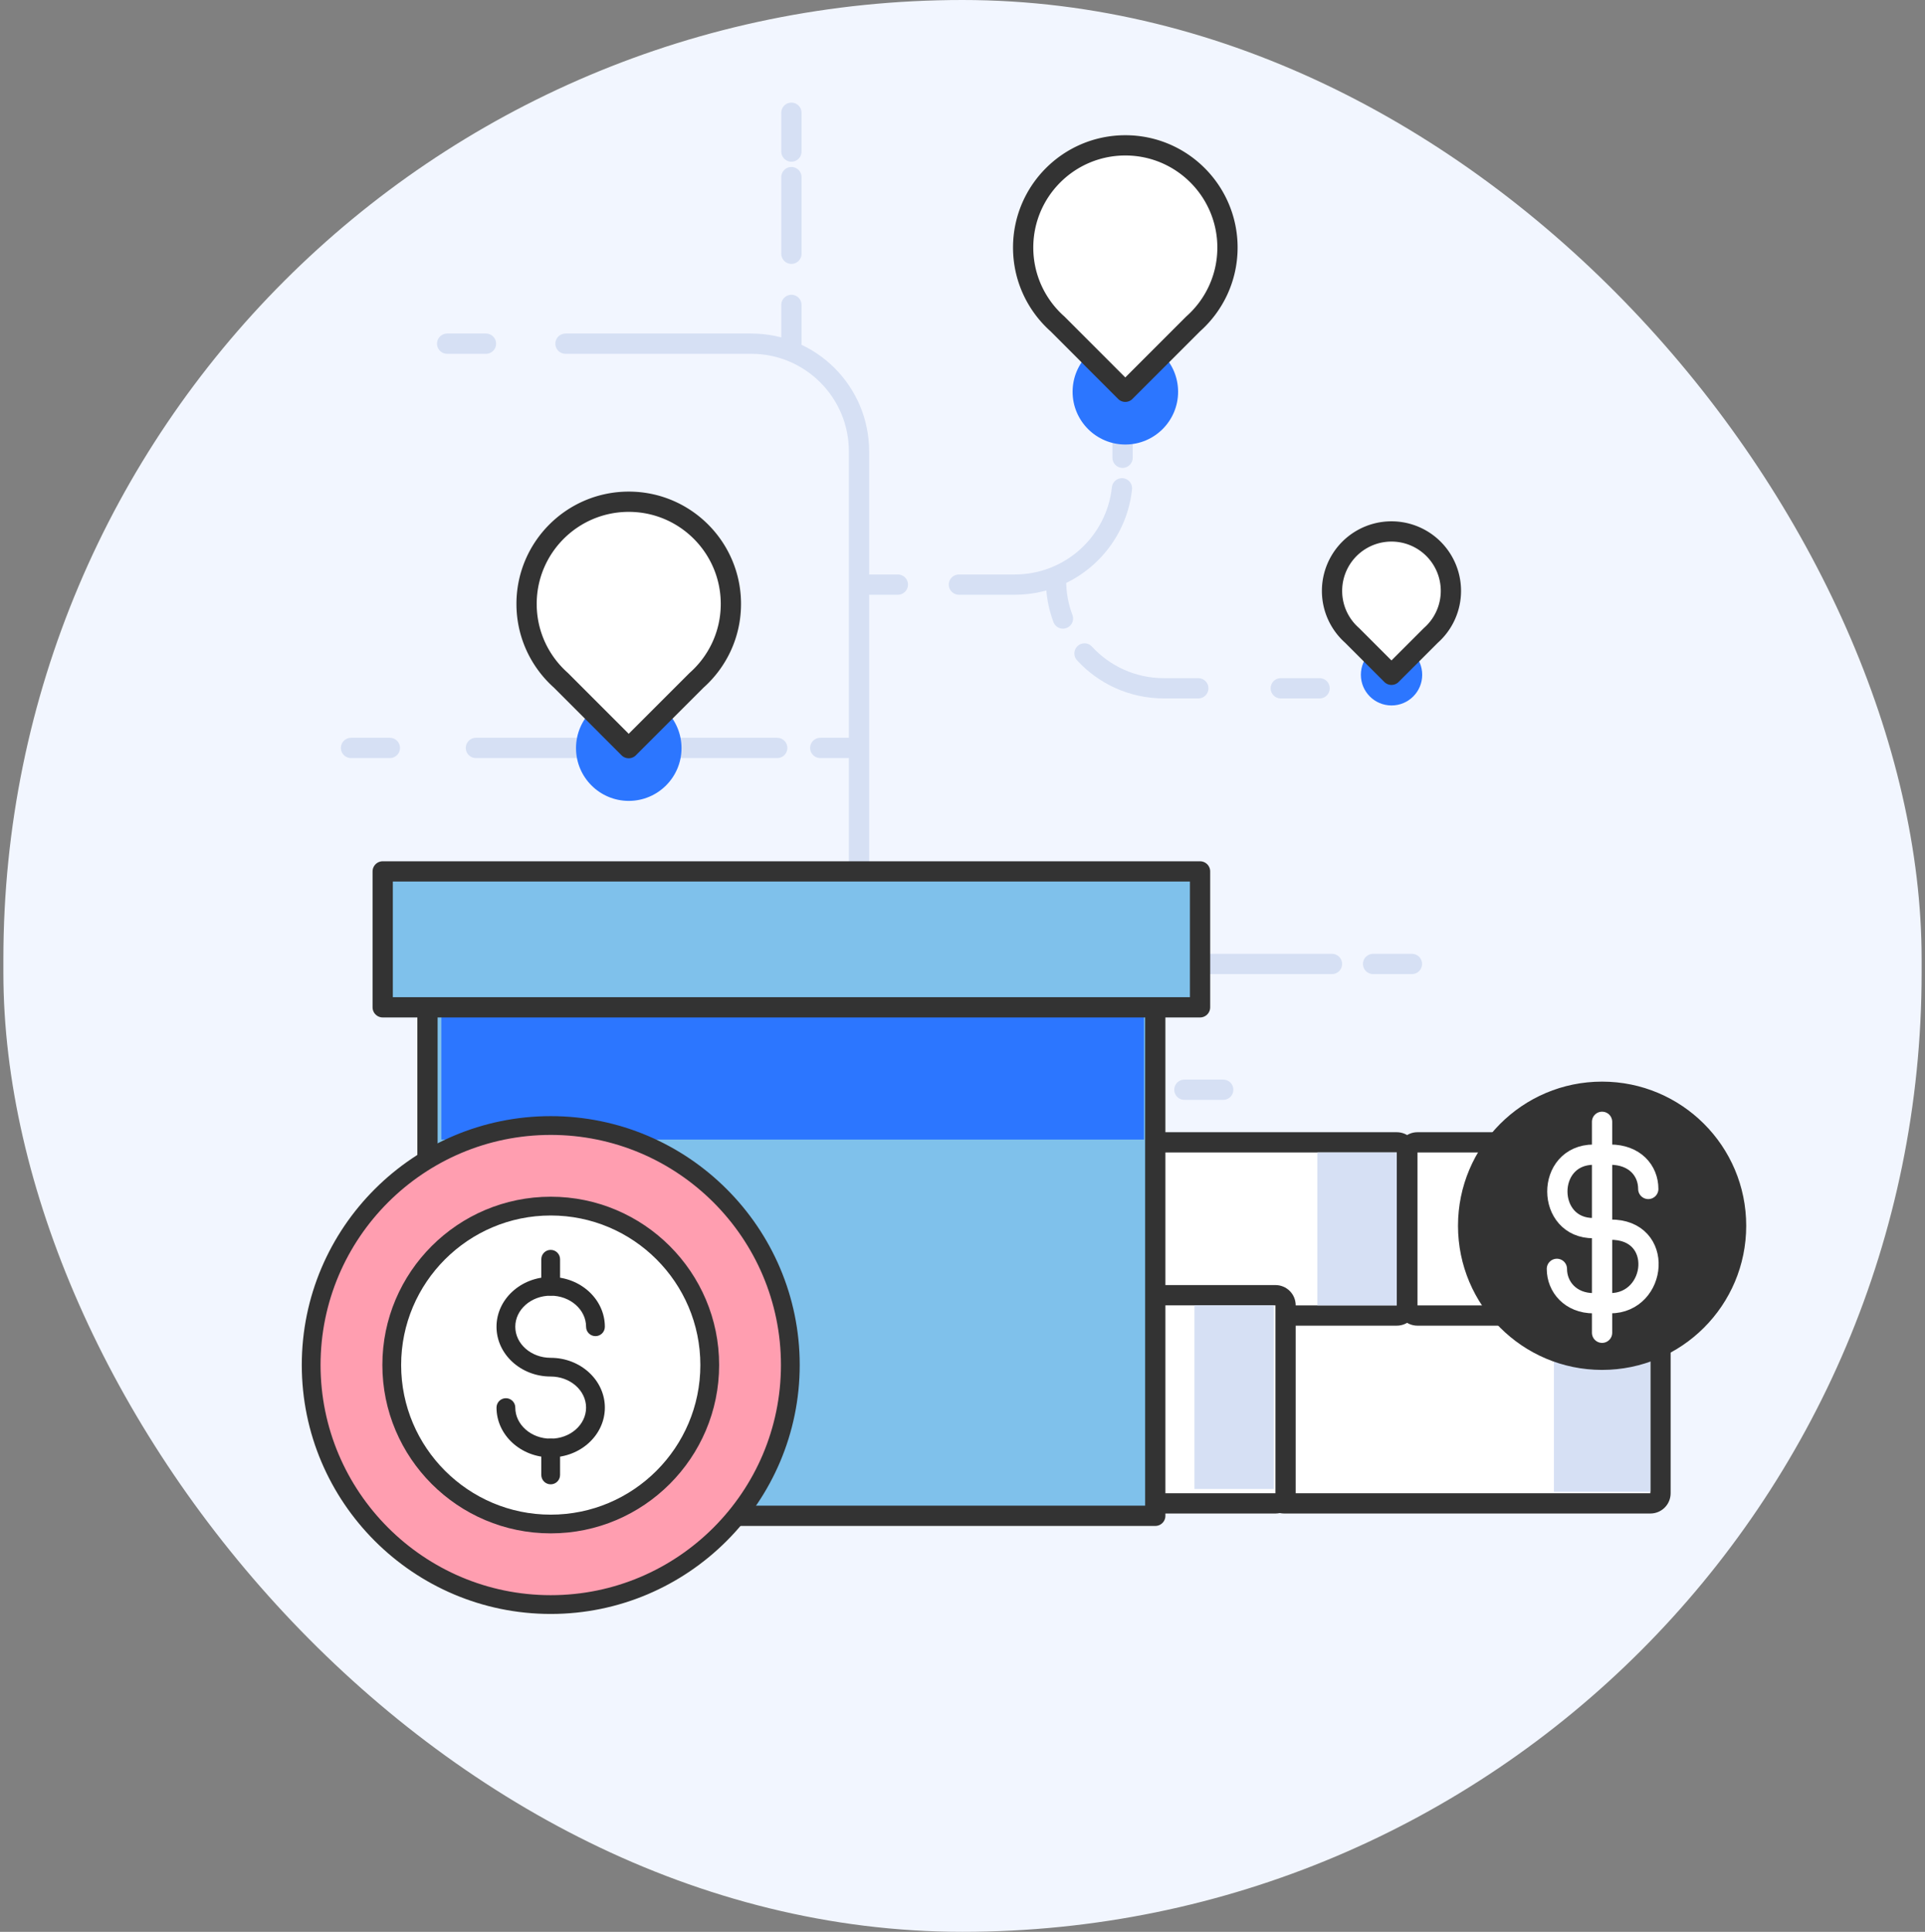 <svg width="285" height="286" fill="none" xmlns="http://www.w3.org/2000/svg"><rect width="100%" height="100%" fill="#808080" stroke="none"/><rect x=".5" width="284" height="286" rx="142" fill="#F2F6FF"/><path d="M63.62 142.71h5.74m12.18 0H197.2m6.09 0h5.75m-91.87-91.83v-5.74m0-7.57V26.22m0-3.78v-5.75m-65.2 94.04h5.75m12.74 0h44.61m6.37 0h5.74M66.2 50.88h5.75m11.77 0h27.5c8.82 0 15.96 7.15 15.96 15.96v78.53c0 8.82 7.15 15.96 15.96 15.96h26.32m5.89 0h5.75m-53.92-74.78h5.75m9.04 0h8.27c8.24 0 15.02-6.25 15.87-14.26m.09-4.52v-5.75m29.17 39.88h-5.75m-12.21 0h-5.1c-4.65 0-8.84-1.99-11.75-5.16m-3.19-5.17c-.66-1.75-1.02-3.65-1.02-5.63" stroke="#D6E0F4" stroke-width="3" stroke-miterlimit="10" stroke-linecap="round"/><path d="M100.9 110.76c0 4.31-3.5 7.81-7.81 7.81s-7.81-3.5-7.81-7.81 3.5-7.81 7.81-7.81 7.81 3.5 7.81 7.81zM174.42 58c0 4.31-3.5 7.81-7.81 7.81s-7.81-3.5-7.81-7.81 3.5-7.81 7.81-7.81 7.81 3.5 7.81 7.81zm36.14 41.9c0 2.51-2.03 4.54-4.54 4.54-2.51 0-4.54-2.03-4.54-4.54 0-2.51 2.03-4.54 4.54-4.54 2.51 0 4.54 2.03 4.54 4.54z" fill="#2C76FF"/><path d="M108.21 89.41c0-8.35-6.77-15.13-15.12-15.13s-15.13 6.77-15.13 15.13c0 4.5 1.97 8.54 5.09 11.31l10.03 10.04 10.04-10.04c3.12-2.77 5.09-6.81 5.09-11.31zm73.52-52.76c0-8.35-6.77-15.13-15.12-15.13s-15.13 6.77-15.13 15.13c0 4.5 1.97 8.54 5.09 11.31L166.6 58l10.04-10.04c3.12-2.77 5.09-6.81 5.09-11.31zm33.08 50.83a8.8 8.8 0 00-17.6 0c0 2.62 1.15 4.97 2.96 6.58l5.84 5.84 5.84-5.84a8.788 8.788 0 002.96-6.58z" fill="#fff"/><path d="M108.21 89.41c0-8.35-6.77-15.13-15.12-15.13s-15.13 6.77-15.13 15.13c0 4.5 1.97 8.54 5.09 11.31l10.03 10.04 10.04-10.04c3.12-2.77 5.09-6.81 5.09-11.31zm73.52-52.76c0-8.35-6.77-15.13-15.12-15.13s-15.13 6.77-15.13 15.13c0 4.5 1.97 8.54 5.09 11.31L166.6 58l10.04-10.04c3.12-2.77 5.09-6.81 5.09-11.31zm33.08 50.83a8.8 8.8 0 00-17.6 0c0 2.62 1.15 4.97 2.96 6.58l5.84 5.84 5.84-5.84a8.788 8.788 0 002.96-6.58z" stroke="#333" stroke-width="3" stroke-linecap="round" stroke-linejoin="round"/><path d="M244.34 193.38h-54.22a1.5 1.5 0 00-1.5 1.5v26.19a1.5 1.5 0 001.5 1.5h54.22a1.5 1.5 0 001.5-1.5v-26.19a1.5 1.5 0 00-1.5-1.5z" fill="#fff"/><path d="M244.34 194.88v26.19h-54.22v-26.19h54.22zm0-3h-54.22c-1.66 0-3 1.34-3 3v26.19c0 1.66 1.34 3 3 3h54.22c1.66 0 3-1.34 3-3v-26.19c0-1.66-1.34-3-3-3z" fill="#333"/><path d="M206.79 169.12h-36.98a1.5 1.5 0 00-1.5 1.5v22.64a1.5 1.5 0 001.5 1.5h36.98a1.5 1.5 0 001.5-1.5v-22.64a1.5 1.5 0 00-1.5-1.5z" fill="#fff"/><path d="M206.79 170.62v22.64h-36.98v-22.64h36.98zm0-3h-36.98c-1.66 0-3 1.34-3 3v22.64c0 1.66 1.34 3 3 3h36.98c1.66 0 3-1.34 3-3v-22.64c0-1.66-1.34-3-3-3z" fill="#333"/><path d="M230.85 169.12h-21.98a1.5 1.5 0 00-1.5 1.5v22.64a1.5 1.5 0 001.5 1.5h21.98a1.5 1.5 0 001.5-1.5v-22.64a1.5 1.5 0 00-1.5-1.5z" fill="#fff"/><path d="M231.84 170.62v22.64h-21.98v-22.64h21.98zm0-3h-21.98c-1.66 0-3 1.34-3 3v22.64c0 1.66 1.34 3 3 3h21.98c1.66 0 3-1.34 3-3v-22.64c0-1.66-1.34-3-3-3z" fill="#333"/><path d="M188.83 191.75h-26.58a1.5 1.5 0 00-1.5 1.5v27.82a1.5 1.5 0 001.5 1.5h26.58a1.5 1.5 0 001.5-1.5v-27.82a1.5 1.5 0 00-1.5-1.5z" fill="#fff"/><path d="M188.83 193.25v27.82h-26.58v-27.82h26.58zm0-3h-26.58c-1.66 0-3 1.34-3 3v27.82c0 1.66 1.34 3 3 3h26.58c1.66 0 3-1.34 3-3v-27.82c0-1.66-1.34-3-3-3z" fill="#333"/><path d="M188.6 193.25h-11.76v27.19h11.76v-27.19zm18.19-22.63h-11.76v22.64h11.76v-22.64zm37.55 24.26h-14.28v25.97h14.28v-25.97zm-13.49-24.26h-7.15v22.64h7.15v-22.64z" fill="#D6E0F4"/><path d="M171.04 144.43H63.29v79.98h107.75v-79.98z" fill="#7FC1EB" stroke="#333" stroke-width="3" stroke-linecap="round" stroke-linejoin="round"/><path d="M169.37 149.13H65.35v19.58h104.02v-19.58z" fill="#2C76FF"/><path d="M177.67 129.01H56.66v20.12h121.01v-20.12z" fill="#7FC1EB" stroke="#333" stroke-width="3" stroke-linecap="round" stroke-linejoin="round"/><path d="M117.01 202.08c0 19.59-15.88 35.47-35.47 35.47-19.59 0-35.47-15.88-35.47-35.47 0-19.59 15.88-35.45 35.47-35.45 19.59 0 35.47 15.88 35.47 35.45z" fill="#FF9EB0"/><path d="M105.08 202.08c0 13-10.54 23.54-23.54 23.54S58 215.08 58 202.08s10.54-23.52 23.54-23.52 23.54 10.54 23.54 23.52z" fill="#fff"/><path d="M81.54 238.94c-20.33 0-36.86-16.54-36.86-36.86s16.54-36.84 36.86-36.84 36.86 16.53 36.86 36.84c0 20.31-16.54 36.86-36.86 36.86zm0-70.92c-18.79 0-34.08 15.28-34.08 34.06s15.29 34.08 34.08 34.08 34.08-15.29 34.08-34.08-15.29-34.06-34.08-34.06z" fill="#333"/><path d="M81.54 227.01c-13.75 0-24.93-11.18-24.93-24.93s11.18-24.91 24.93-24.91 24.93 11.18 24.93 24.91-11.18 24.93-24.93 24.93zm0-47.06c-12.21 0-22.15 9.93-22.15 22.14s9.94 22.15 22.15 22.15c12.21 0 22.15-9.94 22.15-22.15 0-12.21-9.94-22.14-22.15-22.14z" fill="#333"/><path d="M81.53 215.76c-4.42 0-8.02-3.31-8.02-7.37 0-.77.62-1.39 1.39-1.39.77 0 1.39.62 1.39 1.39 0 2.53 2.35 4.6 5.24 4.6s5.24-2.06 5.24-4.6c0-2.54-2.35-4.6-5.24-4.6-4.42 0-8.02-3.31-8.02-7.37 0-4.06 3.6-7.37 8.02-7.37s8.02 3.31 8.02 7.37c0 .77-.62 1.39-1.39 1.39-.77 0-1.39-.62-1.39-1.39 0-2.53-2.35-4.6-5.24-4.6s-5.24 2.06-5.24 4.6c0 2.54 2.35 4.6 5.24 4.6 4.42 0 8.02 3.31 8.02 7.37 0 4.06-3.6 7.37-8.02 7.37z" fill="#2D2D2D"/><path d="M81.53 191.81c-.77 0-1.39-.62-1.39-1.39v-3.99c0-.77.62-1.39 1.39-1.39.77 0 1.39.62 1.39 1.39v3.99c0 .77-.62 1.39-1.39 1.39zm0 27.94c-.77 0-1.39-.62-1.39-1.39v-3.99c0-.77.62-1.39 1.39-1.39.77 0 1.39.62 1.39 1.39v3.99c0 .77-.62 1.39-1.39 1.39z" fill="#2D2D2D"/><path d="M258.43 181.47c0 11.72-9.51 21.24-21.24 21.24-11.73 0-21.23-9.51-21.23-21.24 0-11.73 9.5-21.24 21.23-21.24s21.24 9.51 21.24 21.24z" fill="#333" stroke="#333" stroke-width=".2" stroke-miterlimit="10"/><path d="M230.5 187.85c0 2.67 2.03 5.09 5.45 5.09h2.43c7.02 0 8.13-11 0-10.89l-2.43-.23c-7.13.07-7.22-10.85 0-10.88h2.43c3.64 0 5.65 2.36 5.65 5.08m-6.84-9.94v31.23" stroke="#fff" stroke-width="3" stroke-linecap="round" stroke-linejoin="round"/></svg>